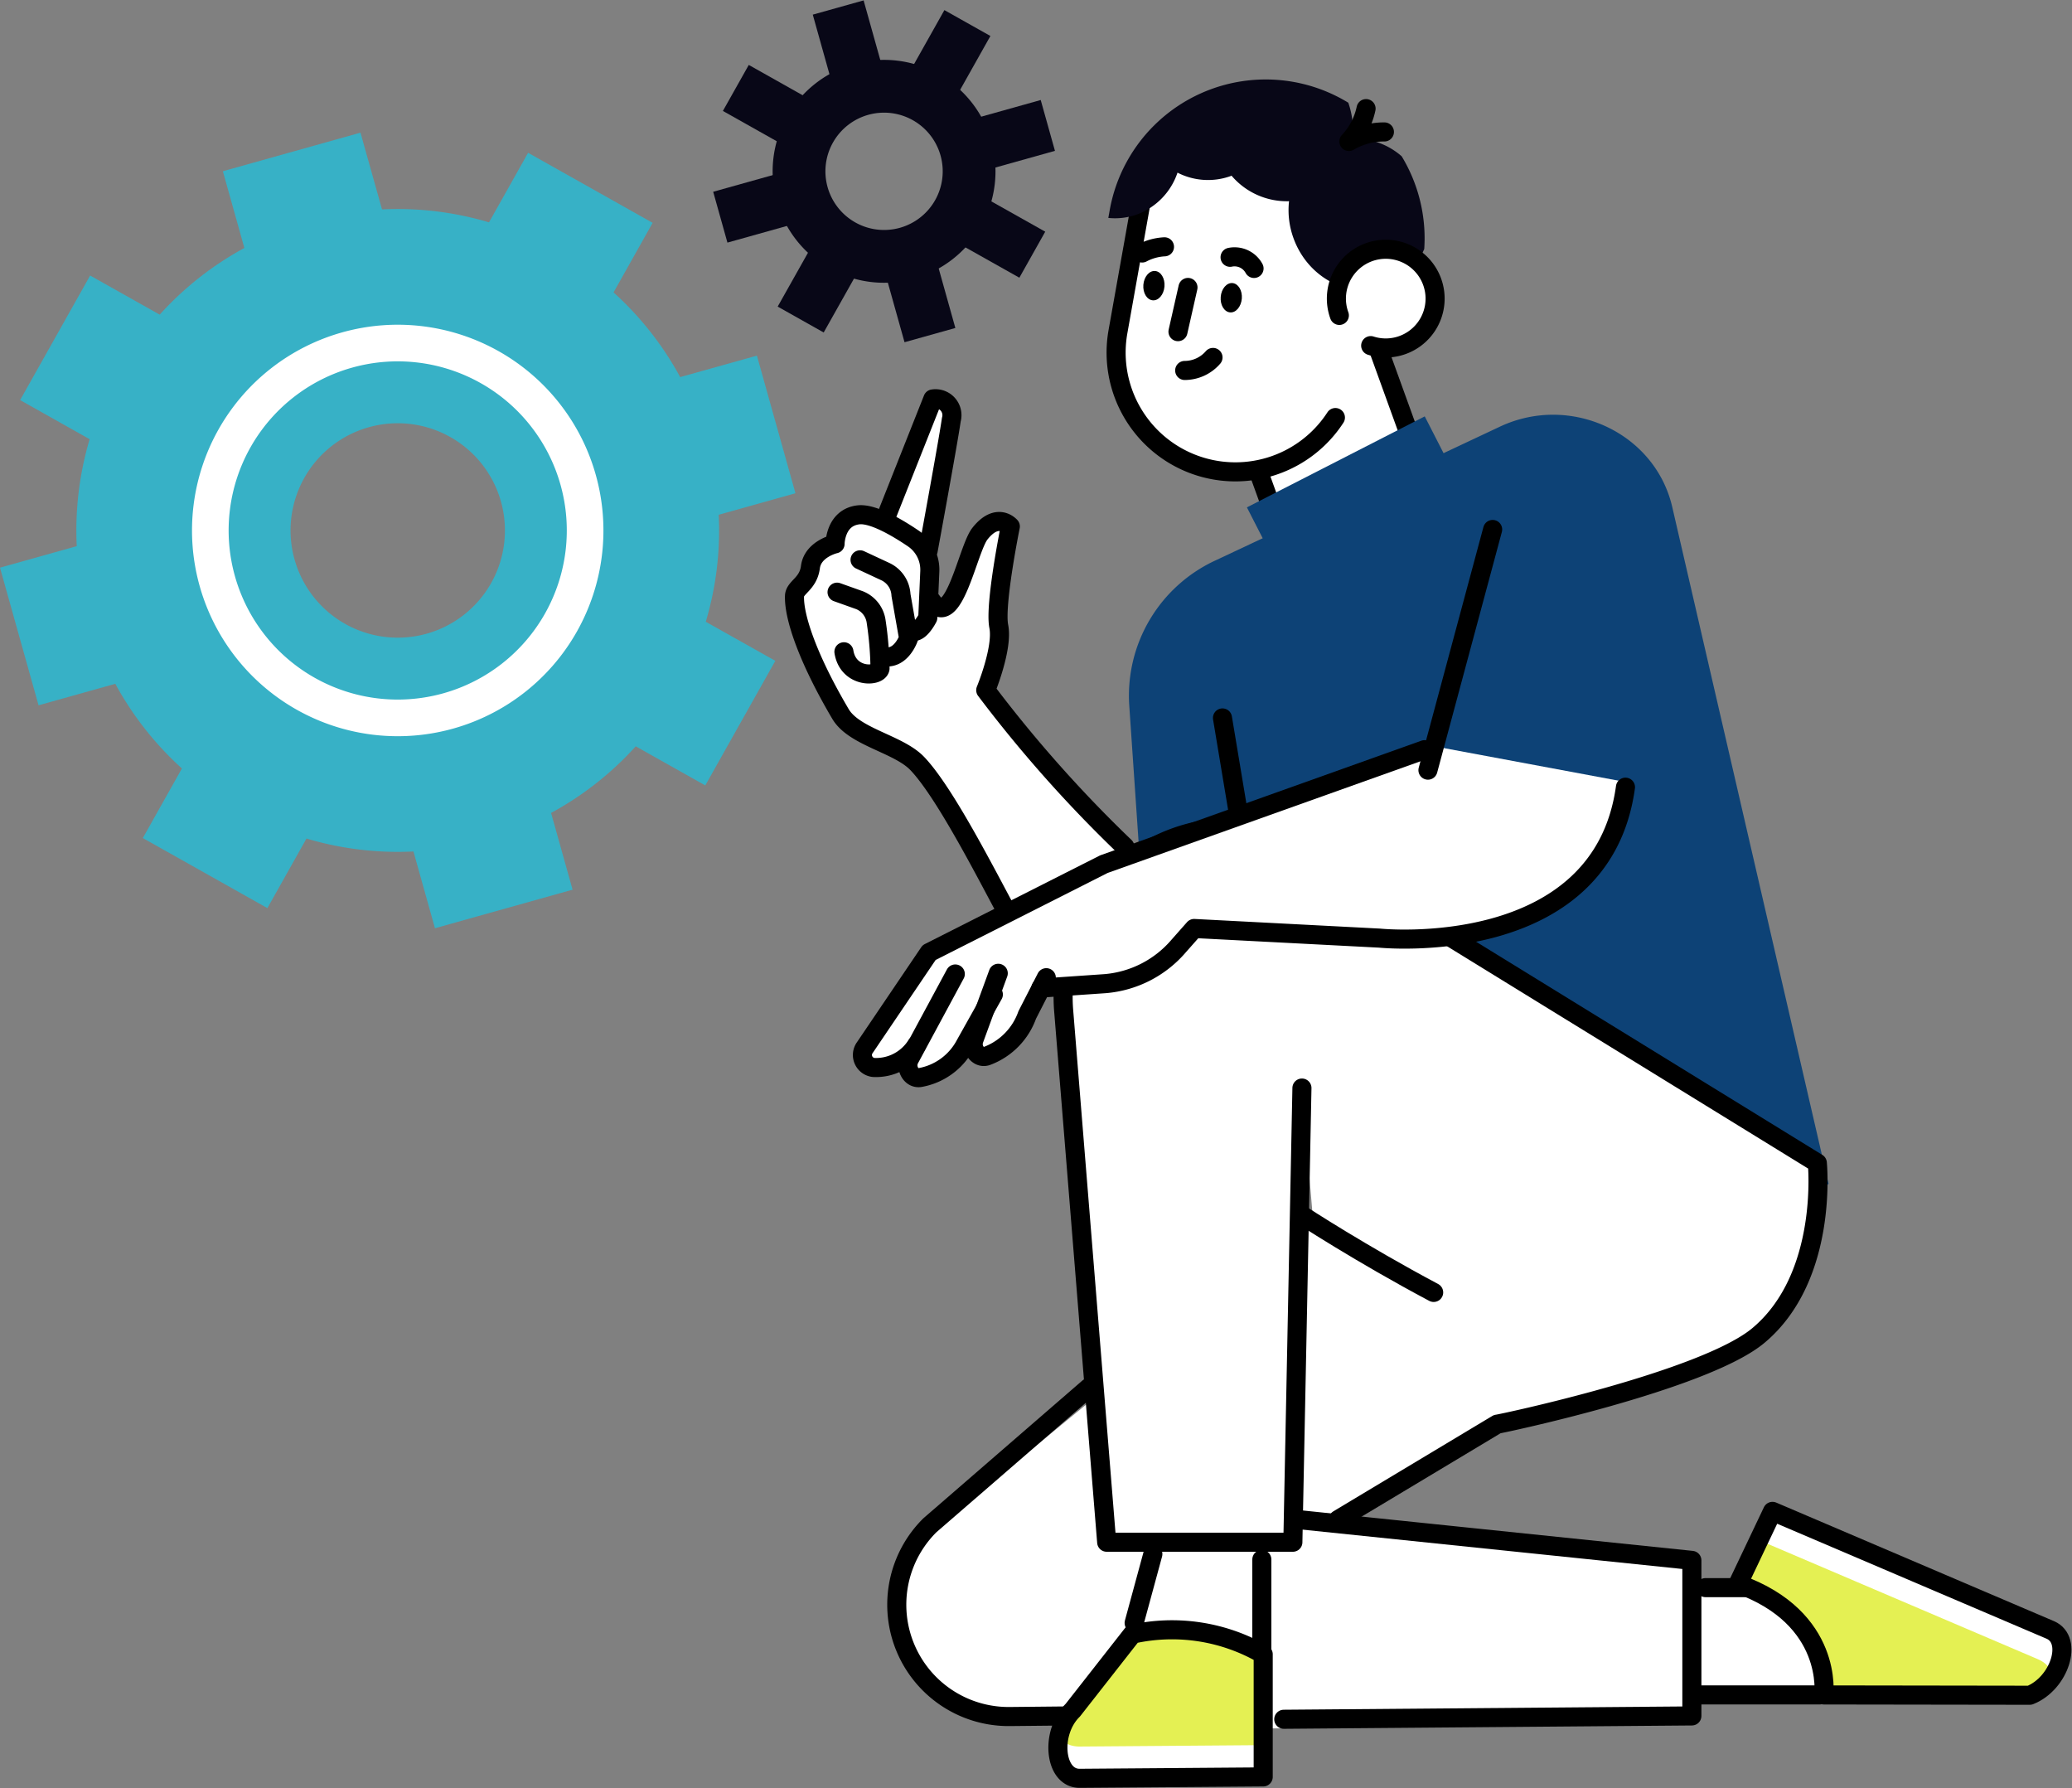 <svg data-name="Group 23384" xmlns="http://www.w3.org/2000/svg" width="217.268" height="187.5" viewBox="0 0 217.268 187.5"><rect x="0" y="0" width="217.268" height="187.5" fill="#808080" stroke="none"/><defs><clipPath id="a"><path data-name="Rectangle 23867" fill="none" d="M0 0h217.267v187.5H0z"/></clipPath></defs><g data-name="Group 22852" clip-path="url(#a)"><path data-name="Path 23384" d="M141.317 124.786 95.87 162.033s-7.027 15.462 8.9 18.039 72.152 0 72.152 0v-2.811l14.056.7s.469-7.5-4.919-10.776c-3.4-2.071-9.137-.937-9.137-.937l.235-2.811-37.245-3.742 17.083-10.381Z" fill="#fff"/><path data-name="Path 23385" d="M118.321 88.404a143 143 0 0 1-14.358-16.118c.4-1.03 1.7-4.621 1.286-6.712-.356-1.784.757-8.02 1.215-10.273a.525.525 0 0 0-.116-.449 2.112 2.112 0 0 0-1.615-.7 3.256 3.256 0 0 0-2.391 1.48 13.3 13.3 0 0 0-1.366 3.16c-.567 1.608-1.516 4.3-2.247 4.4-.146.027-.366-.16-.593-.479a.529.529 0 0 0-.224-.179l.114-2.6a4.521 4.521 0 0 0-.319-1.867.52.52 0 0 0 .141-.262c.085-.464 2.091-11.367 2.431-13.743a2.4 2.4 0 0 0-.523-2.1 2.614 2.614 0 0 0-1.99-.666.527.527 0 0 0-.44.33l-4.891 12.339a5.154 5.154 0 0 0-2.505-.509 3.358 3.358 0 0 0-2.87 3.162 3.634 3.634 0 0 0-2.6 2.763 2.837 2.837 0 0 1-.927 1.719 2.115 2.115 0 0 0-.749 1.368c-.09 2.573 1.74 7.3 4.9 12.653.882 1.5 2.757 2.355 4.57 3.185a12.126 12.126 0 0 1 3.538 2.091c2.423 2.513 5.948 9.132 8.279 13.513l.922 1.728a.53.53 0 0 0 .465.277.537.537 0 0 0 .247-.06l12.5-6.606a.528.528 0 0 0 .124-.844" fill="#fff"/><path data-name="Path 23386" d="m144.068 59.089-2.281.825c-.829.3-8-3.67-7.677-4.545l-7.605-21.018c-1.8-4.987.142-10.263 4.347-11.785s9.078 1.287 10.882 6.275l6.681 18.463c1.8 4.987-.142 10.264-4.347 11.785" fill="#fff"/><path data-name="Path 23387" d="m144.068 59.089-2.281.825c-.829.3-8-3.67-7.677-4.545l-7.605-21.018c-1.8-4.987.142-10.263 4.347-11.785s9.078 1.287 10.882 6.275l6.681 18.463c1.806 4.985-.141 10.267-4.347 11.785Z" fill="none" stroke="#000" stroke-linecap="round" stroke-linejoin="round" stroke-width="2"/><path data-name="Path 23388" d="M140.029 43.777a12.506 12.506 0 0 1-22.8-9.007l2.355-13.214a12.504 12.504 0 0 1 24.62 4.388" fill="#fff"/><path data-name="Path 23389" d="M140.029 43.777a12.506 12.506 0 0 1-22.8-9.007l2.355-13.214a12.504 12.504 0 0 1 24.62 4.388" fill="none" stroke="#000" stroke-linecap="round" stroke-linejoin="round" stroke-width="2"/><path data-name="Path 23390" d="M149.346 26.085a16.562 16.562 0 0 0-2.368-9.7 7.474 7.474 0 0 0-5.163-1.854 8.55 8.55 0 0 0-.435-3.764 16.614 16.614 0 0 0-25.021 11.292l-.141.789a6.812 6.812 0 0 0 3.017-.367 7.08 7.08 0 0 0 4.237-4.38 7.02 7.02 0 0 0 5.541.371c.042-.016.081-.037.124-.053a7.618 7.618 0 0 0 6.03 2.677 8.582 8.582 0 0 0 .468 3.876c1.508 4.167 5.828 6.424 9.649 5.041a7.035 7.035 0 0 0 4.067-3.928" fill="#080717"/><path data-name="Path 23391" d="M140.442 33.068a5.175 5.175 0 1 1 3.288 3.168" fill="#fff"/><path data-name="Path 23392" d="M140.442 33.068a5.175 5.175 0 1 1 3.288 3.168" fill="none" stroke="#000" stroke-linecap="round" stroke-linejoin="round" stroke-width="2"/><path data-name="Path 23393" d="M122.105 30.04c-.07.85-.622 1.5-1.233 1.446s-1.049-.78-.98-1.628.622-1.5 1.234-1.446 1.048.78.979 1.628"/><path data-name="Path 23394" d="M130.216 31.307c-.07.849-.621 1.5-1.233 1.446s-1.049-.78-.98-1.628.623-1.5 1.233-1.447 1.05.781.98 1.629"/><path data-name="Path 23395" d="M124.226 38.84a3.927 3.927 0 0 0 2.968-1.365" fill="none" stroke="#000" stroke-linecap="round" stroke-linejoin="round" stroke-width="2"/><path data-name="Path 23396" d="m123.522 34.773 1.049-4.637" fill="none" stroke="#000" stroke-linecap="round" stroke-linejoin="round" stroke-width="2"/><path data-name="Path 23397" d="M119.764 26.524a5.607 5.607 0 0 1 2.342-.647" fill="none" stroke="#000" stroke-linecap="round" stroke-linejoin="round" stroke-width="2"/><path data-name="Path 23398" d="M128.985 26.974a2.324 2.324 0 0 1 2.512 1.17" fill="none" stroke="#000" stroke-linecap="round" stroke-linejoin="round" stroke-width="2"/><path data-name="Path 23399" d="M145.167 13.833a7.261 7.261 0 0 0-3.723 1 7.183 7.183 0 0 0 1.8-3.446" fill="none" stroke="#000" stroke-linecap="round" stroke-linejoin="round" stroke-width="2"/><path data-name="Path 23400" d="m191.742 124.105-16.391-70.948c-1.8-7.783-10.657-11.912-18.073-8.425l-29.771 14a15.618 15.618 0 0 0-9.1 15.154l2.555 37.331s44.358 38.757 70.784 12.886" fill="#0d4276"/><path data-name="Path 23401" d="m182.249 166.061 3.614-7.605 29.123 12.429c2.445 1.044.97 5.623-2.146 6.849l-21.6-.032s1.636-12.283-8.991-11.642" fill="#fff"/><path data-name="Path 23402" d="m182.385 165.748 2.173-4.228 29.121 12.43c2.446 1.044 1.776 3.735-1.077 4.344l-21.15-.5s.366-9.43-9.068-12.046" fill="#e4f053"/><path data-name="Path 23403" d="m182.249 166.061 3.614-7.605 29.123 12.429c2.445 1.044.97 5.623-2.146 6.849l-21.6-.032s1.067-8.069-8.991-11.641Z" fill="none" stroke="#000" stroke-linecap="round" stroke-linejoin="round" stroke-width="2"/><path data-name="Path 23404" d="M132.458 173.439v12.853l-19.253.148c-2.659 0-3.1-4.791-.714-7.142l6.249-7.973s4.2 6.873 13.718 2.111" fill="#fff"/><path data-name="Path 23405" d="M132.458 173.782v9.183l-19.253.148c-2.659 0-3.1-2.739-.714-4.419l6.022-7.366a23.865 23.865 0 0 1 13.945 2.455" fill="#e4f053"/><path data-name="Path 23406" d="M132.458 173.44v12.856l-19.253.148c-2.659 0-3.1-4.791-.714-7.142l6.249-7.973a19.085 19.085 0 0 1 13.718 2.111Z" fill="none" stroke="#000" stroke-linecap="round" stroke-linejoin="round" stroke-width="2"/><path data-name="Path 23407" d="m136.043 159.309 41.365 4.285v16.309l-42.794.35" fill="none" stroke="#000" stroke-linecap="round" stroke-linejoin="round" stroke-width="2"/><path data-name="Path 23408" d="m111.76 179.907-5.881.059a11.725 11.725 0 0 1-8.376-20.049l16.641-14.415" fill="none" stroke="#000" stroke-linecap="round" stroke-linejoin="round" stroke-width="2"/><path data-name="Line 113" fill="none" stroke="#000" stroke-linecap="round" stroke-linejoin="round" stroke-width="2" d="m118.924 170.156 1.964-7.225"/><path data-name="Line 114" fill="none" stroke="#000" stroke-linecap="round" stroke-linejoin="round" stroke-width="2" d="M132.315 173.292v-9.791"/><path data-name="Line 115" fill="none" stroke="#000" stroke-linecap="round" stroke-linejoin="round" stroke-width="2" d="M190.801 177.701h-12.856"/><path data-name="Line 116" fill="none" stroke="#000" stroke-linecap="round" stroke-linejoin="round" stroke-width="2" d="M183.123 166.452h-4.285"/><path data-name="Path 23409" d="m136.52 114.075-.952 47.615h-19.523l-4.509-55.717a17.807 17.807 0 0 1 23.268-18.365l55.758 34.325s1.21 11.927-6.19 18.094c-5.714 4.761-27.134 9.284-27.378 9.284l-16.665 10" fill="#fff"/><path data-name="Path 23410" d="m136.52 114.075-.952 47.615h-19.523l-4.509-55.717a17.807 17.807 0 0 1 23.268-18.365l55.758 34.325s1.21 11.927-6.19 18.094c-5.714 4.761-27.134 9.284-27.378 9.284l-16.665 10" fill="none" stroke="#000" stroke-linecap="round" stroke-linejoin="round" stroke-width="2"/><path data-name="Rectangle 23866" fill="#0d4276" d="m130.75 53.195 18.647-9.541 4.338 8.477-18.647 9.542z"/><path data-name="Path 23411" d="M136.525 127.408s6.19 4.047 13.808 8.094" fill="#fff"/><path data-name="Path 23412" d="M136.525 127.408s6.19 4.047 13.808 8.094" fill="none" stroke="#000" stroke-linecap="round" stroke-linejoin="round" stroke-width="2"/><path data-name="Path 23413" d="m170.543 82.002-21.069-3.929a.531.531 0 0 0-.279.023l-33.684 12.026-18.327 9.266a.533.533 0 0 0-.2.179l-6.733 9.952a2 2 0 0 0-.1 2.046 1.6 1.6 0 0 0 1.413.886h.021a5.968 5.968 0 0 0 3.1-.782 1.939 1.939 0 0 0 .34 1.161 1.577 1.577 0 0 0 1.29.7 1.514 1.514 0 0 0 .227-.017 7.157 7.157 0 0 0 5.036-3.56 1.873 1.873 0 0 0 .477.877 1.509 1.509 0 0 0 1.6.394 7.607 7.607 0 0 0 4.54-4.567l1.305-2.549 6.422-.441a11.921 11.921 0 0 0 8.087-4.137l1.445-1.634 19.161 1c.238.025 23.824 2.228 26.366-16.287a.537.537 0 0 0-.433-.6" fill="#fff"/><path data-name="Path 23414" d="m100.171 102.116-4.8 8.9c-.488.926.164 2.1 1.091 1.959a6.677 6.677 0 0 0 4.764-3.475l2.935-5.239" fill="none" stroke="#000" stroke-linecap="round" stroke-linejoin="round" stroke-width="2"/><path data-name="Path 23415" d="m104.675 102.043-2.537 6.932c-.357 1 .445 2.042 1.342 1.736a7.13 7.13 0 0 0 4.234-4.3l2-3.906" fill="none" stroke="#000" stroke-linecap="round" stroke-linejoin="round" stroke-width="2"/><path data-name="Path 23416" d="m109.15 103.591 6.731-.462a11.381 11.381 0 0 0 7.721-3.956l1.617-1.828 19.446 1.011s23.279 2.387 25.779-15.825" fill="none" stroke="#000" stroke-linecap="round" stroke-linejoin="round" stroke-width="2"/><path data-name="Path 23417" d="M96.116 109.562a5.016 5.016 0 0 1-4.535 2.353 1.318 1.318 0 0 1-.888-2.093l6.734-9.952 18.326-9.269 33.622-12" fill="none" stroke="#000" stroke-linecap="round" stroke-linejoin="round" stroke-width="2"/><path data-name="Line 117" fill="none" stroke="#000" stroke-linecap="round" stroke-linejoin="round" stroke-width="2" d="m156.518 55.51-6.785 25.236"/><path data-name="Path 23418" d="M117.95 88.78a137.546 137.546 0 0 1-14.586-16.419s1.823-4.405 1.367-6.685 1.211-10.482 1.211-10.482-1.348-1.576-3.19.76c-1.28 1.623-2.773 10.254-5.051 7.064" fill="none" stroke="#000" stroke-linecap="round" stroke-linejoin="round" stroke-width="2"/><path data-name="Path 23419" d="M95.453 66.015c.8.8 1.834-1.249 1.834-1.249l.211-4.851a3.968 3.968 0 0 0-1.735-3.463c-1.726-1.169-4.268-2.66-5.767-2.472-2.431.3-2.431 3.038-2.431 3.038s-2.335.532-2.583 2.43c-.232 1.794-1.638 2.116-1.671 3.038-.076 2.127 1.327 6.442 4.821 12.367 1.439 2.44 6.054 3.124 8.035 5.179 2.83 2.934 7.08 11.259 9.285 15.355" fill="none" stroke="#000" stroke-linecap="round" stroke-linejoin="round" stroke-width="2"/><path data-name="Path 23420" d="m90.185 58.694 2.654 1.236a2.859 2.859 0 0 1 1.638 2.456l.795 4.522s-.722 2.111-2.392 1.96" fill="none" stroke="#000" stroke-linecap="round" stroke-linejoin="round" stroke-width="2"/><path data-name="Path 23421" d="m87.774 62.086 2.36.841a2.824 2.824 0 0 1 1.744 2.275 35.867 35.867 0 0 1 .4 4.88c-.152.912-3.339 1.021-3.785-1.747" fill="none" stroke="#000" stroke-linecap="round" stroke-linejoin="round" stroke-width="2"/><path data-name="Path 23422" d="m92.863 54.32 4.956-12.493a1.724 1.724 0 0 1 1.937 2.165c-.342 2.392-2.429 13.72-2.429 13.72" fill="none" stroke="#000" stroke-linecap="round" stroke-linejoin="round" stroke-width="2"/><path data-name="Line 118" fill="none" stroke="#000" stroke-linecap="round" stroke-linejoin="round" stroke-width="2" d="m128.187 75.27 1.666 9.999"/><path data-name="Path 23423" d="M84.116 20.367a8.917 8.917 0 1 1 10.992 6.181 8.918 8.918 0 0 1-10.992-6.181Z" fill="none" stroke="#080717" stroke-width="5.535"/><path data-name="Line 119" fill="none" stroke="#080717" stroke-width="5.535" d="m95.108 26.547 2.405 8.586"/><path data-name="Line 120" fill="none" stroke="#080717" stroke-width="5.535" d="m87.892.789 2.405 8.586"/><path data-name="Line 121" fill="none" stroke="#080717" stroke-width="5.535" d="m84.117 20.366-8.586 2.405"/><path data-name="Line 122" fill="none" stroke="#080717" stroke-width="5.535" d="m109.875 13.15-8.586 2.405"/><path data-name="Line 123" fill="none" stroke="#080717" stroke-width="5.535" d="m84.931 13.592-7.772-4.373"/><path data-name="Line 124" fill="none" stroke="#080717" stroke-width="5.535" d="m108.246 26.703-7.771-4.369"/><path data-name="Line 125" fill="none" stroke="#080717" stroke-width="5.535" d="m88.332 25.729-4.373 7.772"/><path data-name="Line 126" fill="none" stroke="#080717" stroke-width="5.535" d="m101.441 2.416-4.369 7.771"/><path data-name="Path 23424" d="m0 59.517 4.043 14.429 8.047-2.254a33.6 33.6 0 0 0 6.986 8.877l-4.1 7.294 13.062 7.346 4.1-7.294a33.51 33.51 0 0 0 11.217 1.357l2.254 8.047 14.431-4.043-2.254-8.046a33.517 33.517 0 0 0 8.878-6.984l7.293 4.1L81.3 69.285l-7.293-4.1a33.5 33.5 0 0 0 1.357-11.215l8.047-2.254-4.043-14.43-8.045 2.25a33.489 33.489 0 0 0-6.987-8.879l4.1-7.294-13.06-7.344-4.1 7.294a33.48 33.48 0 0 0-11.217-1.357L37.8 13.909l-14.43 4.044 2.254 8.046a33.492 33.492 0 0 0-8.878 6.988l-7.293-4.1L2.11 41.946l7.29 4.1a33.561 33.561 0 0 0-1.353 11.217Zm38.674-14.725a11.24 11.24 0 1 1-7.791 13.854 11.239 11.239 0 0 1 7.791-13.855" fill="#37b1c6"/><path data-name="Path 23425" d="M22.783 60.916a19.65 19.65 0 1 1 24.224 13.621 19.65 19.65 0 0 1-24.224-13.621Z" fill="none" stroke="#fff" stroke-width="3.841"/></g></svg>